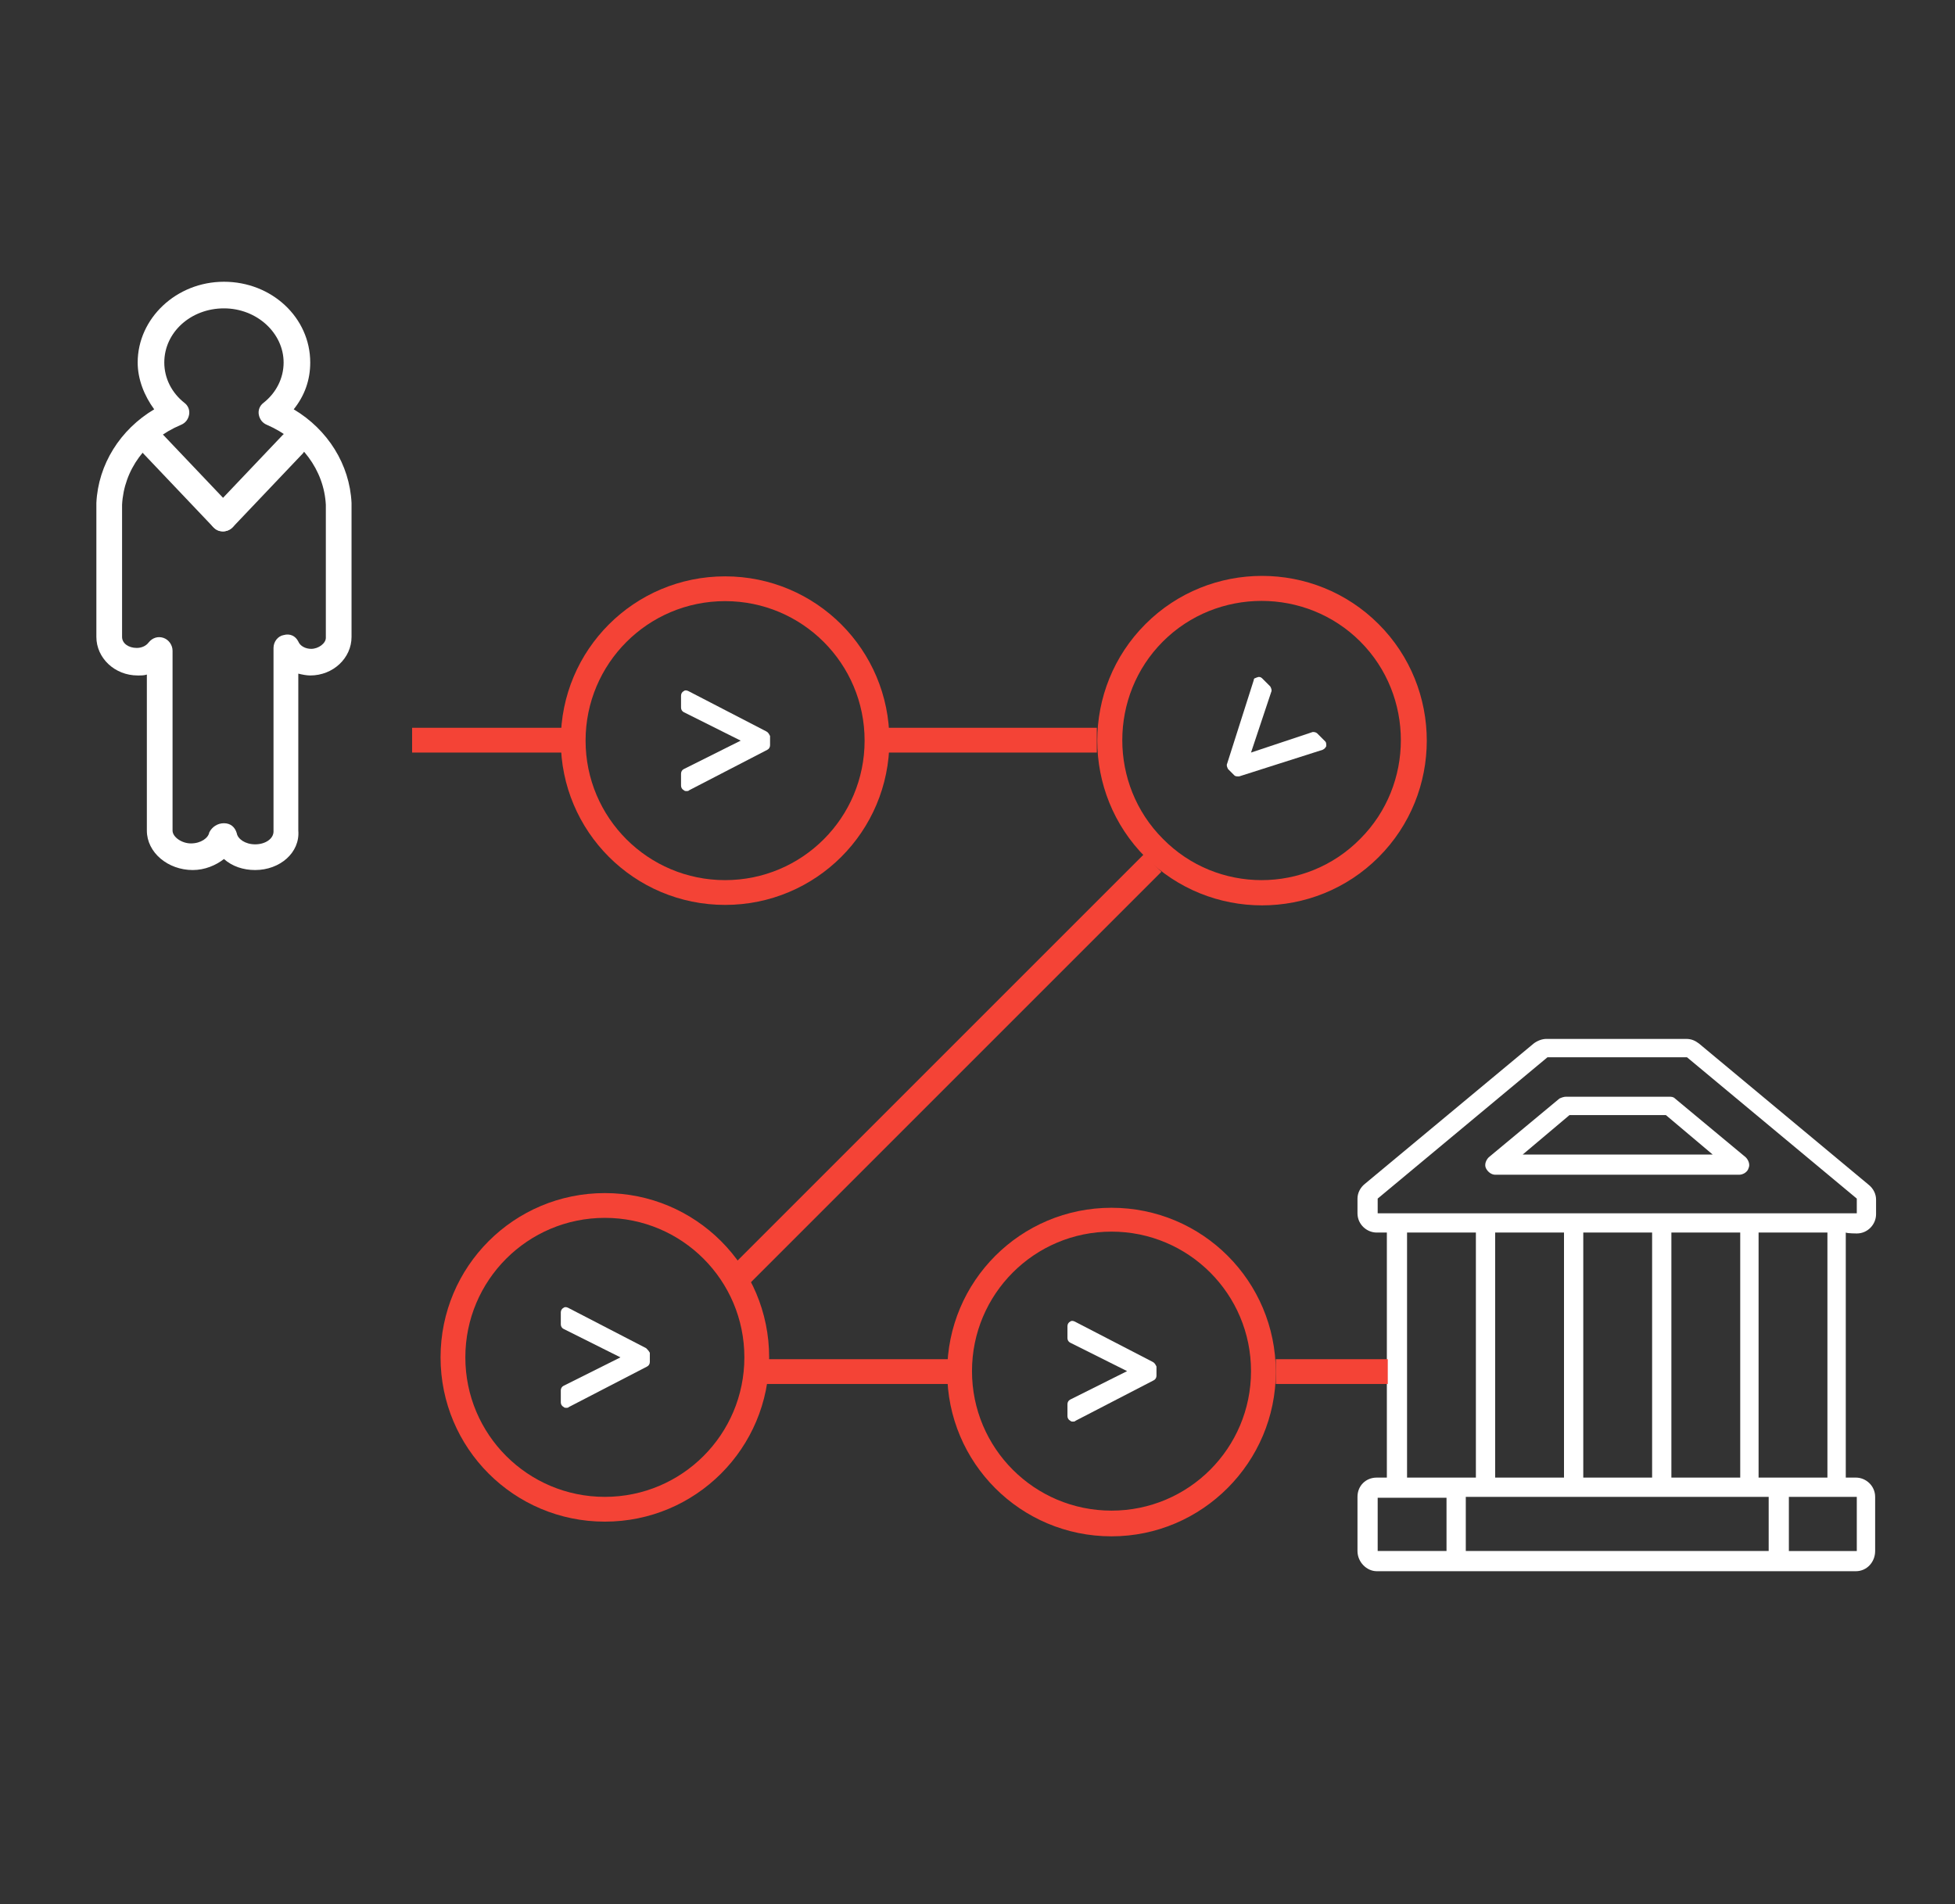 <?xml version="1.0" encoding="utf-8"?>
<!-- Generator: Adobe Illustrator 23.0.0, SVG Export Plug-In . SVG Version: 6.00 Build 0)  -->
<svg version="1.1" id="Calque_1" xmlns="http://www.w3.org/2000/svg" xmlns:xlink="http://www.w3.org/1999/xlink" x="0px" y="0px"
	 viewBox="0 0 213 207.5" style="enable-background:new 0 0 213 207.5;" xml:space="preserve">
<rect x="0" y="0" width="213" height="207.5" fill="#333333" stroke="none"/>
<style type="text/css">
	.st0{fill:#FFFFFF;}
	.st1{fill:#F44336;}
</style>
<g>
	<g>
		<g>
			<path class="st0" d="M27.8,94.8c-1.3,0-2.5-0.4-3.4-1.2c-0.9,0.7-2.1,1.2-3.4,1.2c-2.7,0-5-1.9-5-4.3V73.5
				c-0.3,0.1-0.6,0.1-1,0.1c-2.5,0-4.5-1.9-4.5-4.2V55.1c0-0.1,0-0.2,0-0.3c0.2-4.2,2.6-8,6.3-10.2c-1.1-1.5-1.8-3.3-1.8-5.1
				c0-4.8,4.2-8.8,9.4-8.8c5.2,0,9.4,3.9,9.4,8.8c0,1.9-0.6,3.6-1.8,5.1c3.7,2.2,6.1,6,6.3,10.2c0,0.1,0,0.2,0,0.3v14.3
				c0,2.3-2,4.2-4.5,4.2c-0.4,0-0.9-0.1-1.3-0.2v17.1C32.7,92.9,30.5,94.8,27.8,94.8z M24.4,89.7L24.4,89.7c0.7,0,1.2,0.4,1.4,1.1
				c0.1,0.6,0.9,1.2,2,1.2c1.1,0,2-0.6,2-1.4v-20c0-0.7,0.5-1.3,1.1-1.4c0.7-0.2,1.3,0.1,1.6,0.7c0.2,0.5,0.8,0.8,1.4,0.8
				c0.8,0,1.6-0.6,1.6-1.2V55.2c0-0.1,0-0.1,0-0.2c-0.2-3.8-2.7-7.1-6.4-8.7c-0.5-0.2-0.8-0.6-0.9-1.1c-0.1-0.5,0.1-1,0.5-1.3
				c1.4-1.1,2.2-2.7,2.2-4.4c0-3.2-2.9-5.9-6.5-5.9c-3.6,0-6.5,2.6-6.5,5.9c0,1.7,0.8,3.3,2.2,4.4c0.4,0.3,0.6,0.8,0.5,1.3
				c-0.1,0.5-0.4,0.9-0.9,1.1c-3.8,1.6-6.2,4.9-6.4,8.7c0,0,0,0,0,0.1c0,0,0,0.1,0,0.1v14.2c0,0.7,0.7,1.2,1.6,1.2
				c0.5,0,1-0.2,1.3-0.6c0.4-0.5,1-0.7,1.6-0.5c0.6,0.2,1,0.8,1,1.4v19.6c0,0.7,1,1.4,2,1.4c1.1,0,1.9-0.6,2-1.2
				C23.1,90.1,23.7,89.7,24.4,89.7z"/>
		</g>
	</g>
	<g>
		<g>
			<g>
				<path class="st0" d="M24.3,57.9c-0.4,0-0.8-0.2-1.1-0.5l-7.6-8c-0.6-0.6-0.5-1.5,0.1-2.1c0.6-0.6,1.5-0.5,2.1,0.1l7.6,8
					c0.6,0.6,0.5,1.5-0.1,2.1C25,57.8,24.6,57.9,24.3,57.9z"/>
			</g>
		</g>
		<g>
			<g>
				<path class="st0" d="M24.3,57.9c-0.4,0-0.7-0.1-1-0.4c-0.6-0.6-0.6-1.5-0.1-2.1l7.6-8c0.6-0.6,1.5-0.6,2.1-0.1
					c0.6,0.6,0.6,1.5,0.1,2.1l-7.6,8C25.1,57.7,24.7,57.9,24.3,57.9z"/>
			</g>
		</g>
	</g>
</g>
<g>
	<path class="st1" d="M79,98.6c-9.9,0-17.9-8-17.9-17.9c0-9.9,8-17.9,17.9-17.9c9.9,0,17.9,8,17.9,17.9C96.9,90.6,88.9,98.6,79,98.6
		z M79,65.5c-8.4,0-15.2,6.8-15.2,15.2S70.6,95.9,79,95.9s15.2-6.8,15.2-15.2S87.4,65.5,79,65.5z"/>
</g>
<g>
	<rect x="44.9" y="79.3" class="st1" width="16.7" height="2.7"/>
</g>
<g>
	<rect x="94.5" y="79.3" class="st1" width="25" height="2.7"/>
</g>
<g>
	
		<rect x="70.5" y="115.5" transform="matrix(0.707 -0.707 0.707 0.707 -52.546 106.938)" class="st1" width="64.6" height="2.7"/>
</g>
<g>
	<g>
		<g>
			<path class="st0" d="M202.3,134.4c1.2,0,2.1-1,2.1-2.1v-1.6c0-0.6-0.3-1.2-0.8-1.6l-18.5-15.4c-0.4-0.3-0.8-0.5-1.4-0.5h-15.2
				c-0.5,0-1,0.2-1.4,0.5L148.7,129c-0.5,0.4-0.8,1-0.8,1.6v1.6c0,1.2,1,2.1,2.1,2.1h1.1V161h-1.1c-1.2,0-2.1,0.9-2.1,2.1v5.9
				c0,1.2,1,2.2,2.1,2.2h8.5h1.1h33h1.1h8.5c1.2,0,2.1-1,2.1-2.2v-5.9c0-1.2-1-2.1-2.1-2.1h-1.1v-26.7
				C201.3,134.4,202.3,134.4,202.3,134.4z M157.6,169l-7.5,0l0-5.8h7.5V169z M158.6,161h-5.3v-26.7h7.5V161h-1.1L158.6,161
				L158.6,161L158.6,161z M192.7,169h-33v-5.9h33V169z M162.9,161v-26.7h7.5V161L162.9,161L162.9,161z M172.5,161v-26.7h7.5V161
				L172.5,161L172.5,161z M182.1,161v-26.7h7.5V161L182.1,161L182.1,161z M192.7,161h-1.1v-26.7h7.5V161h-5.3L192.7,161L192.7,161
				L192.7,161z M202.3,163.1l0,5.9h-7.4v-5.9L202.3,163.1z M150.1,132.2l0-1.6l18.5-15.4l15.2,0l18.5,15.4l0,1.6L150.1,132.2z
				 M182.5,119.7c-0.2-0.2-0.4-0.2-0.7-0.2h-11.2c-0.2,0-0.5,0.1-0.7,0.2l-7.7,6.4c-0.3,0.3-0.5,0.8-0.3,1.2s0.6,0.7,1,0.7h26.6
				c0.4,0,0.9-0.3,1-0.7c0.2-0.4,0-0.9-0.3-1.2L182.5,119.7z M165.9,125.8l5.1-4.3h10.5l5.1,4.3H165.9z"/>
		</g>
	</g>
</g>
<g>
	<path class="st0" d="M83.5,79.7L75,75.3c-0.2-0.1-0.4-0.1-0.5,0c-0.2,0.1-0.3,0.3-0.3,0.5v1.3c0,0.2,0.1,0.4,0.3,0.5l6.2,3.1
		l-6.2,3.1c-0.2,0.1-0.3,0.3-0.3,0.5v1.3c0,0.2,0.1,0.4,0.3,0.5c0.1,0.1,0.2,0.1,0.3,0.1c0.1,0,0.2,0,0.3-0.1l8.5-4.4
		c0.2-0.1,0.3-0.3,0.3-0.5v-1C83.8,80,83.7,79.8,83.5,79.7z"/>
</g>
<g>
	<path class="st1" d="M124.8,68c7-7,18.4-7,25.4,0c7,7,7,18.4,0,25.4c-7,7-18.4,7-25.4,0C117.8,86.4,117.8,75,124.8,68z M148.2,91.4
		c5.9-5.9,5.9-15.6,0-21.5s-15.6-5.9-21.5,0s-5.9,15.6,0,21.5C132.6,97.4,142.3,97.4,148.2,91.4z"/>
</g>
<g>
	<path class="st0" d="M135,84.6l9.1-2.9c0.2-0.1,0.3-0.2,0.4-0.4c0-0.2,0-0.4-0.1-0.5l-0.9-0.9c-0.1-0.1-0.4-0.2-0.6-0.1l-6.6,2.2
		l2.2-6.6c0.1-0.2,0-0.4-0.1-0.6l-0.9-0.9c-0.1-0.1-0.3-0.2-0.5-0.1c-0.1,0-0.2,0.1-0.3,0.1c-0.1,0.1-0.1,0.1-0.1,0.2l-2.9,9.1
		c-0.1,0.2,0,0.4,0.1,0.6l0.7,0.7C134.6,84.6,134.8,84.6,135,84.6z"/>
</g>
<g>
	<path class="st1" d="M65.9,165.8c-9.9,0-17.9-8-17.9-17.9c0-9.9,8-17.9,17.9-17.9c9.9,0,17.9,8,17.9,17.9
		C83.8,157.8,75.8,165.8,65.9,165.8z M65.9,132.7c-8.4,0-15.2,6.8-15.2,15.2c0,8.4,6.8,15.2,15.2,15.2c8.4,0,15.2-6.8,15.2-15.2
		C81.1,139.5,74.3,132.7,65.9,132.7z"/>
</g>
<g>
	<path class="st0" d="M70.4,146.9l-8.5-4.4c-0.2-0.1-0.4-0.1-0.5,0c-0.2,0.1-0.3,0.3-0.3,0.5v1.3c0,0.2,0.1,0.4,0.3,0.5l6.2,3.1
		l-6.2,3.1c-0.2,0.1-0.3,0.3-0.3,0.5l0,1.3c0,0.2,0.1,0.4,0.3,0.5c0.1,0.1,0.2,0.1,0.3,0.1c0.1,0,0.2,0,0.3-0.1l8.5-4.4
		c0.2-0.1,0.3-0.3,0.3-0.5v-1C70.7,147.2,70.5,147,70.4,146.9z"/>
</g>
<g>
	<rect x="82.2" y="148.1" class="st1" width="22" height="2.7"/>
</g>
<g>
	<rect x="139" y="148.1" class="st1" width="12.2" height="2.7"/>
</g>
<g>
	<g>
		<path class="st1" d="M121.1,167.4c-9.9,0-17.9-8-17.9-17.9c0-9.9,8-17.9,17.9-17.9c9.9,0,17.9,8,17.9,17.9
			C139,159.3,131,167.4,121.1,167.4z M121.1,134.2c-8.4,0-15.2,6.8-15.2,15.2s6.8,15.2,15.2,15.2s15.2-6.8,15.2-15.2
			C136.3,141,129.5,134.2,121.1,134.2z"/>
	</g>
	<g>
		<path class="st0" d="M125.6,148.4l-8.5-4.4c-0.2-0.1-0.4-0.1-0.5,0c-0.2,0.1-0.3,0.3-0.3,0.5v1.3c0,0.2,0.1,0.4,0.3,0.5l6.2,3.1
			l-6.2,3.1c-0.2,0.1-0.3,0.3-0.3,0.5v1.3c0,0.2,0.1,0.4,0.3,0.5c0.1,0.1,0.2,0.1,0.3,0.1c0.1,0,0.2,0,0.3-0.1l8.5-4.4
			c0.2-0.1,0.3-0.3,0.3-0.5v-1C125.9,148.7,125.8,148.5,125.6,148.4z"/>
	</g>
</g>
</svg>
